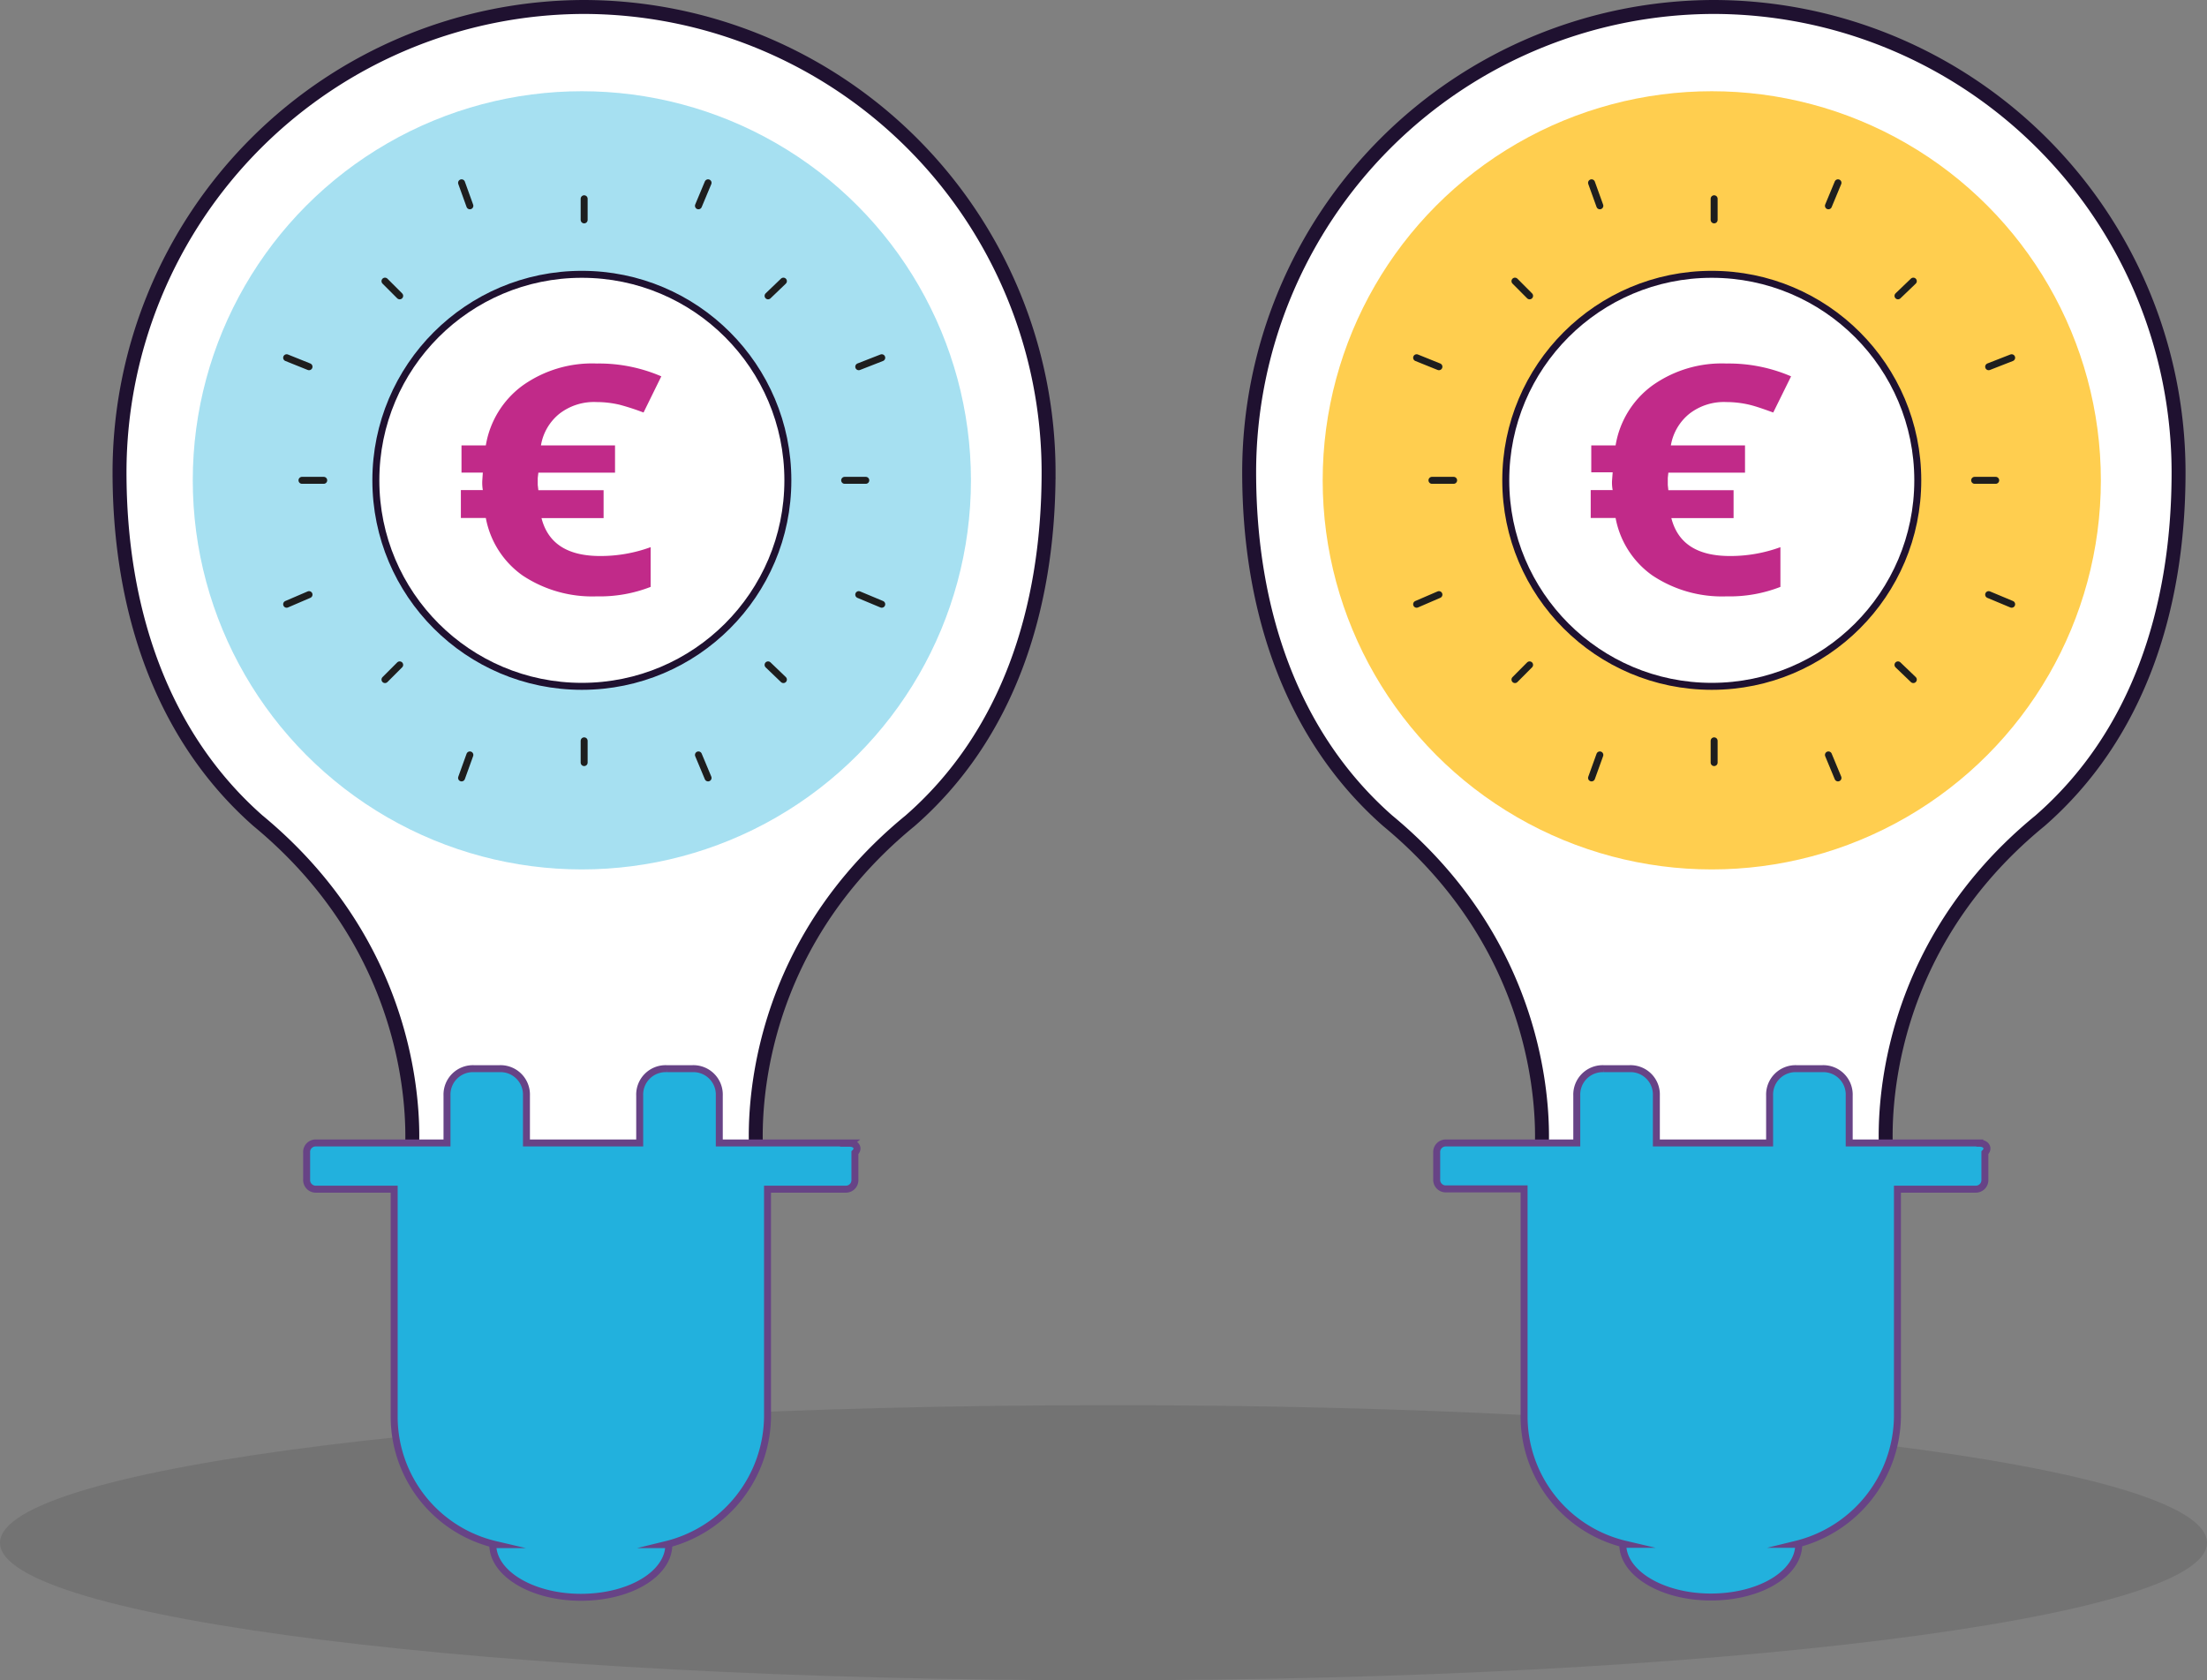 <?xml version="1.0" encoding="UTF-8"?> <svg xmlns="http://www.w3.org/2000/svg" viewBox="0 0 316.68 241.1"><rect x="0" y="0" width="316.68" height="241.1" fill="#808080" stroke="none"/><defs><style>.cls-1,.cls-5,.cls-9{isolation:isolate;}.cls-1{opacity:0.1;}.cls-2{fill-rule:evenodd;}.cls-3,.cls-6{fill:#fff;stroke:#1f1130;}.cls-3,.cls-4,.cls-6{stroke-miterlimit:10;}.cls-3{stroke-width:2px;}.cls-4,.cls-9{fill:#22b1dd;}.cls-4{stroke:#674386;}.cls-5{fill:#ffc124;opacity:0.8;}.cls-7{fill:#c12a89;}.cls-8{fill:none;stroke:#1e1e1e;stroke-linecap:round;stroke-linejoin:round;}.cls-9{opacity:0.4;}</style></defs><g id="Layer_2" data-name="Layer 2"><g id="Layer_1-2" data-name="Layer 1"><g class="cls-1"><path class="cls-2" d="M316.68,221.37c0,10.88-70.83,19.73-158.34,19.73S0,232.25,0,221.37s70.82-19.74,158.34-19.74c87.37-.15,158.34,8.71,158.34,19.74"></path></g><path class="cls-3" d="M246,1a66.8,66.8,0,0,0-66.76,66.76c0,19.87,6.11,37.88,19.87,50,25.41,21,22,48.66,22,48.66h49.62s-3.46-27.83,22-48.66c13.92-12.15,19.87-30.16,19.87-50A66.8,66.8,0,0,0,245.8,1"></path><path class="cls-4" d="M284.08,164H265.34V157.2a3.72,3.72,0,0,0-3.86-3.86h-3.7a3.72,3.72,0,0,0-3.86,3.86V164H237.67V157.2a3.71,3.71,0,0,0-3.86-3.86h-3.7a3.72,3.72,0,0,0-3.86,3.86V164H207.51a1.3,1.3,0,0,0-1.36,1.36v3.86a1.3,1.3,0,0,0,1.36,1.37h11.18v32.74a18.87,18.87,0,0,0,14.56,18.26h-.4c0,4.18,5.71,7.56,12.63,7.56,7.07,0,12.62-3.38,12.62-7.56h-.4a19.09,19.09,0,0,0,14.56-18.26V170.63h11.18a1.31,1.31,0,0,0,1.37-1.37V165.4c.64-.64.16-1.36-.73-1.36Z"></path><circle class="cls-5" cx="245.62" cy="68.92" r="55.83"></circle><circle class="cls-6" cx="245.62" cy="68.92" r="29.56"></circle><path class="cls-7" d="M247.75,57.69a8.09,8.09,0,0,0-5.27,1.62,7.42,7.42,0,0,0-2.73,4.6h10.64v3.91h-11l-.08.76v1l.08.76h9.36v4h-8.93c.94,3.66,3.74,5.44,8.42,5.44a20.85,20.85,0,0,0,7.23-1.27v5.7a20,20,0,0,1-7.74,1.36,18,18,0,0,1-10.63-3,13,13,0,0,1-5.28-8.25h-3.57v-4h3.15a5.7,5.7,0,0,1-.09-1.36l.09-1.19h-3.07V63.91h3.49a13.3,13.3,0,0,1,5.28-8.6,17.17,17.17,0,0,1,10.63-3.15A22.58,22.58,0,0,1,257,54l-2.56,5.19c-1.19-.43-2.38-.86-3.4-1.11A14.54,14.54,0,0,0,247.75,57.69Z"></path><line class="cls-8" x1="245.96" y1="31.55" x2="245.96" y2="28.52"></line><line class="cls-8" x1="245.96" y1="109.42" x2="245.96" y2="106.3"></line><line class="cls-8" x1="208.58" y1="68.92" x2="205.47" y2="68.92"></line><line class="cls-8" x1="286.36" y1="68.92" x2="283.34" y2="68.92"></line><line class="cls-8" x1="219.48" y1="42.45" x2="217.38" y2="40.34"></line><line class="cls-8" x1="274.54" y1="97.51" x2="272.34" y2="95.4"></line><line class="cls-8" x1="219.48" y1="95.4" x2="217.38" y2="97.51"></line><line class="cls-8" x1="274.54" y1="40.34" x2="272.34" y2="42.45"></line><line class="cls-8" x1="229.56" y1="29.53" x2="228.37" y2="26.23"></line><line class="cls-8" x1="263.73" y1="111.62" x2="262.36" y2="108.32"></line><line class="cls-8" x1="206.47" y1="85.32" x2="203.27" y2="86.7"></line><line class="cls-8" x1="288.65" y1="51.33" x2="285.35" y2="52.62"></line><line class="cls-8" x1="206.47" y1="52.62" x2="203.27" y2="51.33"></line><line class="cls-8" x1="288.65" y1="86.7" x2="285.35" y2="85.32"></line><line class="cls-8" x1="229.56" y1="108.32" x2="228.37" y2="111.62"></line><line class="cls-8" x1="263.73" y1="26.23" x2="262.36" y2="29.53"></line><path class="cls-3" d="M83.9,1A66.8,66.8,0,0,0,17.15,67.76c0,19.87,6.11,37.88,19.86,50,25.42,21,22,48.66,22,48.66H108.6s-3.46-27.83,22-48.66c13.91-12.15,19.86-30.16,19.86-50A66.8,66.8,0,0,0,83.66,1"></path><path class="cls-4" d="M122,164H103.21V157.2a3.72,3.72,0,0,0-3.86-3.86h-3.7a3.72,3.72,0,0,0-3.86,3.86V164H75.54V157.2a3.72,3.72,0,0,0-3.86-3.86H68a3.72,3.72,0,0,0-3.86,3.86V164H45.38A1.3,1.3,0,0,0,44,165.4v3.86a1.31,1.31,0,0,0,1.37,1.37H56.56v32.74a18.86,18.86,0,0,0,14.56,18.26h-.41c0,4.18,5.71,7.56,12.63,7.56,7.08,0,12.63-3.38,12.63-7.56h-.4a19.1,19.1,0,0,0,14.56-18.26V170.63h11.18a1.3,1.3,0,0,0,1.36-1.37V165.4c.65-.64.16-1.36-.72-1.36Z"></path><circle class="cls-9" cx="83.49" cy="68.92" r="55.83"></circle><circle class="cls-6" cx="83.49" cy="68.92" r="29.56"></circle><path class="cls-7" d="M85.62,57.69a8.12,8.12,0,0,0-5.28,1.62,7.37,7.37,0,0,0-2.72,4.6H88.25v3.91h-11l-.09.76v1l.09.76h9.36v4H77.7c.94,3.66,3.75,5.44,8.43,5.44a20.93,20.93,0,0,0,7.23-1.27v5.7a20.07,20.07,0,0,1-7.74,1.36,18.06,18.06,0,0,1-10.64-3,13,13,0,0,1-5.27-8.25H66.13v-4h3.15A6.39,6.39,0,0,1,69.2,69l.08-1.19H66.22V63.91h3.49A13.33,13.33,0,0,1,75,55.31a17.2,17.2,0,0,1,10.64-3.15A22.54,22.54,0,0,1,94.89,54l-2.55,5.19a35.2,35.2,0,0,0-3.41-1.11A14.45,14.45,0,0,0,85.62,57.69Z"></path><line class="cls-8" x1="83.82" y1="31.55" x2="83.82" y2="28.52"></line><line class="cls-8" x1="83.82" y1="109.42" x2="83.82" y2="106.3"></line><line class="cls-8" x1="46.45" y1="68.92" x2="43.33" y2="68.92"></line><line class="cls-8" x1="124.23" y1="68.92" x2="121.2" y2="68.92"></line><line class="cls-8" x1="57.35" y1="42.45" x2="55.24" y2="40.34"></line><line class="cls-8" x1="112.41" y1="97.51" x2="110.21" y2="95.4"></line><line class="cls-8" x1="57.35" y1="95.4" x2="55.24" y2="97.51"></line><line class="cls-8" x1="112.41" y1="40.34" x2="110.21" y2="42.45"></line><line class="cls-8" x1="67.42" y1="29.53" x2="66.23" y2="26.23"></line><line class="cls-8" x1="101.6" y1="111.62" x2="100.22" y2="108.32"></line><line class="cls-8" x1="44.34" y1="85.32" x2="41.13" y2="86.7"></line><line class="cls-8" x1="126.52" y1="51.33" x2="123.22" y2="52.62"></line><line class="cls-8" x1="44.34" y1="52.62" x2="41.13" y2="51.33"></line><line class="cls-8" x1="126.52" y1="86.7" x2="123.22" y2="85.32"></line><line class="cls-8" x1="67.42" y1="108.32" x2="66.23" y2="111.62"></line><line class="cls-8" x1="101.6" y1="26.23" x2="100.22" y2="29.53"></line></g></g></svg> 
